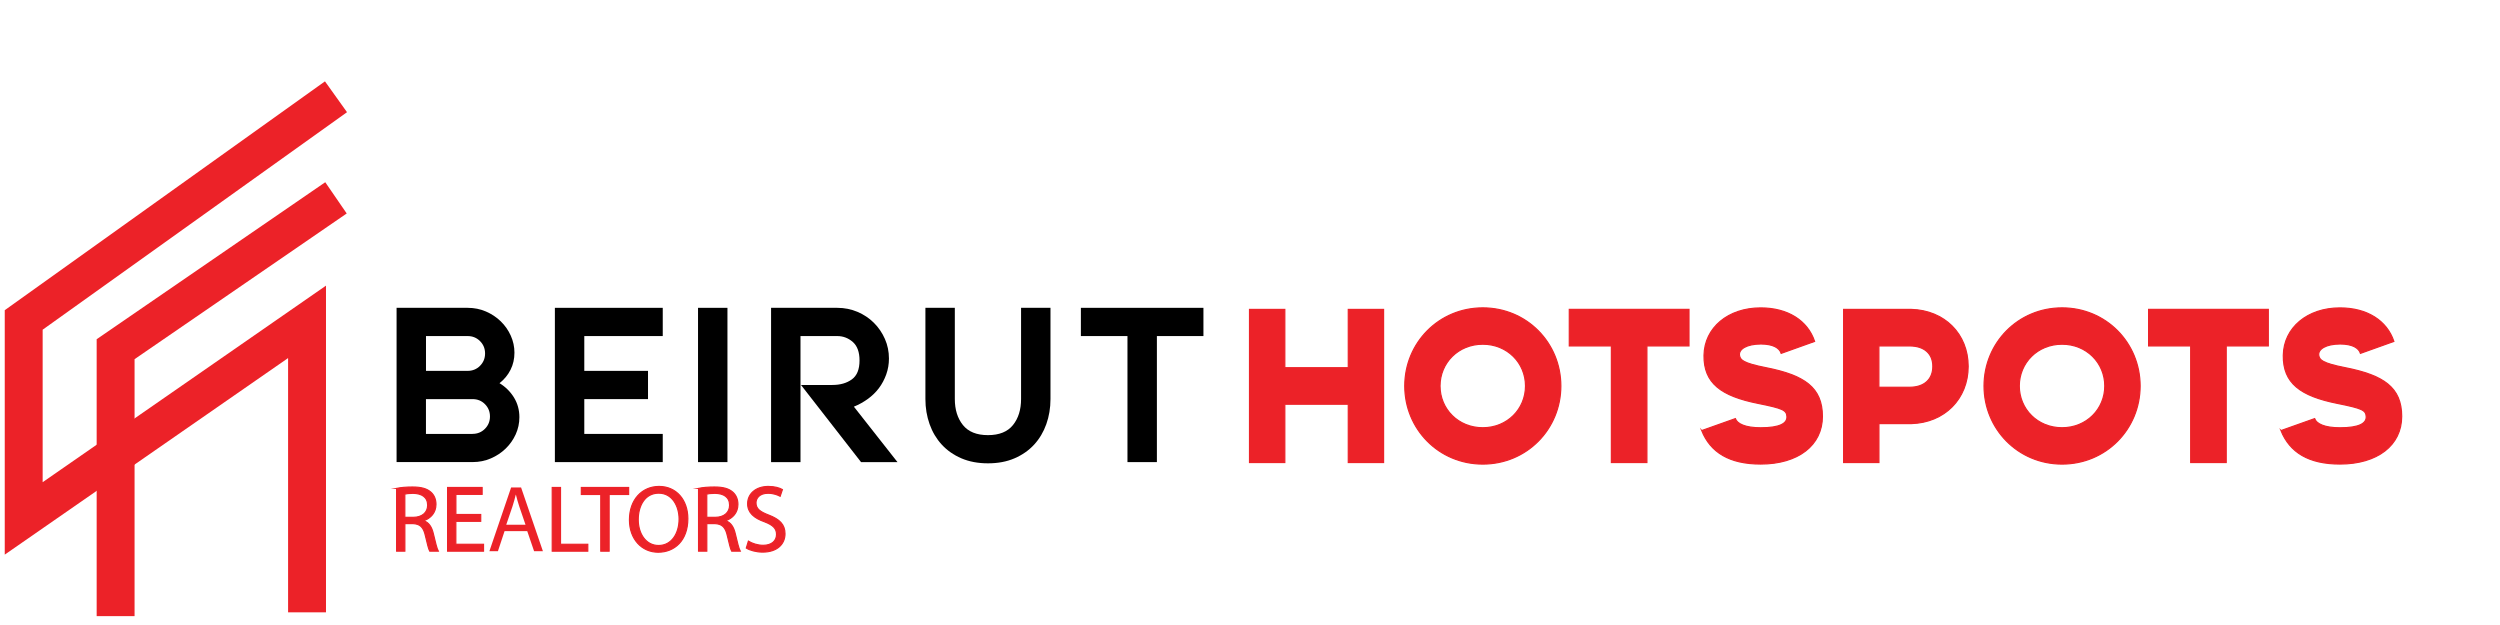 <svg width="244" height="61" viewBox="0 0 244 61" fill="none" xmlns="http://www.w3.org/2000/svg">
<g id="Layer_2" clip-path="url(#clip0_1992_4635)">
<g id="Group">
<g id="Group_2">
<path id="Vector" d="M38.706 47.662C39.114 47.578 39.697 47.532 40.252 47.532C41.113 47.532 41.668 47.69 42.058 48.04C42.374 48.317 42.55 48.741 42.55 49.221C42.55 50.04 42.03 50.586 41.377 50.807V50.835C41.858 50.999 42.146 51.444 42.294 52.089C42.498 52.957 42.645 53.556 42.775 53.794H41.942C41.84 53.619 41.703 53.083 41.524 52.309C41.338 51.451 41.008 51.129 40.273 51.101H39.514V53.794H38.71V47.662H38.706ZM39.511 50.492H40.333C41.194 50.492 41.739 50.022 41.739 49.312C41.739 48.51 41.155 48.159 40.305 48.149C39.915 48.149 39.637 48.187 39.511 48.222V50.492Z" fill="#EC2228" stroke="#EC2228" stroke-width="0.116" stroke-miterlimit="10"/>
<path id="Vector_2" d="M46.915 50.88H44.49V53.122H47.192V53.794H43.685V47.578H47.055V48.25H44.494V50.215H46.918V50.88H46.915Z" fill="#EC2228" stroke="#EC2228" stroke-width="0.116" stroke-miterlimit="10"/>
<path id="Vector_3" d="M49.245 51.84L48.598 53.794H47.766L49.885 47.578H50.858L52.987 53.794H52.126L51.459 51.84H49.248H49.245ZM51.29 51.213L50.679 49.424C50.541 49.017 50.447 48.65 50.355 48.289H50.338C50.246 48.657 50.145 49.035 50.022 49.413L49.41 51.213H51.29Z" fill="#EC2228"/>
<path id="Vector_4" d="M53.9 47.578H54.705V53.122H57.368V53.794H53.897V47.578H53.9Z" fill="#EC2228" stroke="#EC2228" stroke-width="0.116" stroke-miterlimit="10"/>
<path id="Vector_5" d="M58.636 48.261H56.738V47.578H61.355V48.261H59.451V53.794H58.636V48.261Z" fill="#EC2228" stroke="#EC2228" stroke-width="0.116" stroke-miterlimit="10"/>
<path id="Vector_6" d="M67.133 50.621C67.133 52.761 65.829 53.896 64.238 53.896C62.646 53.896 61.434 52.624 61.434 50.74C61.434 48.765 62.663 47.477 64.329 47.477C65.995 47.477 67.133 48.776 67.133 50.621ZM62.291 50.723C62.291 52.05 63.011 53.241 64.28 53.241C65.548 53.241 66.279 52.071 66.279 50.66C66.279 49.424 65.633 48.131 64.29 48.131C62.948 48.131 62.291 49.357 62.291 50.723Z" fill="#EC2228" stroke="#EC2228" stroke-width="0.116" stroke-miterlimit="10"/>
<path id="Vector_7" d="M68.176 47.662C68.583 47.578 69.167 47.532 69.722 47.532C70.583 47.532 71.138 47.69 71.528 48.04C71.844 48.317 72.02 48.741 72.02 49.221C72.02 50.04 71.5 50.586 70.846 50.807V50.835C71.328 50.999 71.616 51.444 71.763 52.089C71.967 52.957 72.115 53.556 72.245 53.794H71.412C71.31 53.619 71.173 53.083 70.994 52.309C70.808 51.451 70.477 51.129 69.743 51.101H68.984V53.794H68.179V47.662H68.176ZM68.981 50.492H69.803C70.664 50.492 71.208 50.022 71.208 49.312C71.208 48.51 70.625 48.159 69.775 48.149C69.385 48.149 69.107 48.187 68.981 48.222V50.492Z" fill="#EC2228" stroke="#EC2228" stroke-width="0.116" stroke-miterlimit="10"/>
<path id="Vector_8" d="M73.043 52.817C73.405 53.038 73.932 53.223 74.487 53.223C75.309 53.223 75.79 52.789 75.79 52.162C75.79 51.581 75.457 51.248 74.617 50.926C73.598 50.565 72.969 50.04 72.969 49.164C72.969 48.194 73.773 47.477 74.986 47.477C75.625 47.477 76.086 47.624 76.363 47.781L76.142 48.436C75.938 48.324 75.523 48.142 74.958 48.142C74.107 48.142 73.784 48.65 73.784 49.073C73.784 49.655 74.164 49.942 75.025 50.271C76.079 50.677 76.616 51.185 76.616 52.096C76.616 53.055 75.903 53.885 74.431 53.885C73.83 53.885 73.173 53.71 72.839 53.489L73.043 52.817Z" fill="#EC2228" stroke="#EC2228" stroke-width="0.116" stroke-miterlimit="10"/>
</g>
<g id="Group_3">
<g id="Group_4">
<path id="Vector_9" d="M121.952 30.198H125.399V35.888H131.591V30.198H135.038V45.144H131.591V39.453H125.399V45.144H121.952V30.198Z" fill="#EC2228" stroke="#EC2228" stroke-width="0.116" stroke-miterlimit="10"/>
<path id="Vector_10" d="M137.104 37.671C137.104 33.468 140.428 30.047 144.721 30.047C149.015 30.047 152.339 33.465 152.339 37.671C152.339 41.877 149.015 45.295 144.721 45.295C140.428 45.295 137.104 41.877 137.104 37.671ZM148.889 37.671C148.889 35.419 147.114 33.595 144.718 33.595C142.322 33.595 140.547 35.419 140.547 37.671C140.547 39.923 142.322 41.747 144.718 41.747C147.114 41.747 148.889 39.923 148.889 37.671Z" fill="#EC2228" stroke="#EC2228" stroke-width="0.116" stroke-miterlimit="10"/>
<path id="Vector_11" d="M157.27 33.763H153.162V30.194H164.846V33.763H160.738V45.144H157.27V33.763Z" fill="#EC2228" stroke="#EC2228" stroke-width="0.116" stroke-miterlimit="10"/>
<path id="Vector_12" d="M166.087 42.024L169.368 40.858C169.555 41.365 170.338 41.751 171.846 41.751C173.743 41.751 174.446 41.306 174.404 40.648C174.362 40.031 174.031 39.863 171.596 39.373C167.984 38.651 166.273 37.398 166.311 34.68C166.354 31.984 168.666 30.051 171.842 30.051C174.485 30.051 176.424 31.283 177.106 33.321L173.845 34.488C173.68 33.955 173.04 33.574 171.863 33.574C170.479 33.574 169.653 34.081 169.78 34.719C169.864 35.121 170.089 35.44 172.359 35.885C176.115 36.627 177.868 37.818 177.868 40.641C177.868 43.463 175.493 45.291 171.842 45.291C168.806 45.291 166.951 44.167 166.083 42.02L166.087 42.024Z" fill="#EC2228" stroke="#EC2228" stroke-width="0.116" stroke-miterlimit="10"/>
<path id="Vector_13" d="M179.937 30.198H186.543C189.782 30.282 192.094 32.596 192.094 35.759C192.094 38.921 189.782 41.257 186.543 41.344H183.384V45.144H179.937V30.198ZM186.374 37.797C187.818 37.797 188.644 37.013 188.644 35.759C188.644 34.505 187.797 33.763 186.374 33.763H183.38V37.797H186.374Z" fill="#EC2228" stroke="#EC2228" stroke-width="0.116" stroke-miterlimit="10"/>
<path id="Vector_14" d="M193.641 37.671C193.641 33.468 196.965 30.047 201.259 30.047C205.552 30.047 208.877 33.465 208.877 37.671C208.877 41.877 205.552 45.295 201.259 45.295C196.965 45.295 193.641 41.877 193.641 37.671ZM205.426 37.671C205.426 35.419 203.652 33.595 201.255 33.595C198.859 33.595 197.084 35.419 197.084 37.671C197.084 39.923 198.859 41.747 201.255 41.747C203.652 41.747 205.426 39.923 205.426 37.671Z" fill="#EC2228" stroke="#EC2228" stroke-width="0.116" stroke-miterlimit="10"/>
<path id="Vector_15" d="M213.811 33.763H209.703V30.194H221.387V33.763H217.279V45.144H213.811V33.763Z" fill="#EC2228" stroke="#EC2228" stroke-width="0.116" stroke-miterlimit="10"/>
<path id="Vector_16" d="M222.624 42.024L225.906 40.858C226.092 41.365 226.875 41.751 228.383 41.751C230.28 41.751 230.983 41.306 230.941 40.648C230.899 40.031 230.568 39.863 228.133 39.373C224.521 38.651 222.81 37.398 222.849 34.68C222.891 31.984 225.203 30.051 228.379 30.051C231.022 30.051 232.961 31.283 233.643 33.321L230.382 34.488C230.217 33.955 229.577 33.574 228.4 33.574C227.016 33.574 226.19 34.081 226.317 34.719C226.401 35.121 226.626 35.44 228.896 35.885C232.652 36.627 234.405 37.818 234.405 40.641C234.405 43.463 232.03 45.291 228.379 45.291C225.343 45.291 223.488 44.167 222.62 42.02L222.624 42.024Z" fill="#EC2228" stroke="#EC2228" stroke-width="0.116" stroke-miterlimit="10"/>
</g>
<g id="Group_5">
<path id="Vector_17" d="M38.706 45.102V30.044H45.642C46.278 30.044 46.876 30.163 47.424 30.401C47.975 30.639 48.457 30.958 48.871 31.36C49.286 31.763 49.613 32.229 49.852 32.761C50.091 33.293 50.21 33.847 50.21 34.421C50.21 35.027 50.084 35.587 49.827 36.095C49.571 36.603 49.212 37.037 48.752 37.398C49.342 37.758 49.813 38.228 50.165 38.799C50.516 39.373 50.692 40.014 50.692 40.718C50.692 41.309 50.572 41.866 50.333 42.392C50.094 42.917 49.768 43.379 49.353 43.782C48.938 44.185 48.457 44.503 47.905 44.741C47.354 44.98 46.76 45.099 46.124 45.099H38.71L38.706 45.102ZM45.642 36.197C46.12 36.197 46.524 36.032 46.851 35.703C47.178 35.374 47.343 34.974 47.343 34.498C47.343 34.022 47.178 33.619 46.851 33.293C46.524 32.964 46.12 32.8 45.642 32.8H41.577V36.197H45.642ZM46.12 42.346C46.598 42.346 47.002 42.181 47.329 41.852C47.656 41.523 47.821 41.124 47.821 40.648C47.821 40.171 47.656 39.772 47.329 39.443C47.002 39.114 46.598 38.953 46.12 38.953H41.573V42.35H46.12V42.346Z" fill="black"/>
<path id="Vector_18" d="M64.684 42.346V45.102H54.156V30.044H64.684V32.8H57.027V36.197H63.246V38.953H57.027V42.35H64.684V42.346Z" fill="black"/>
<path id="Vector_19" d="M70.999 45.102H68.128V30.044H70.999V45.102Z" fill="black"/>
<path id="Vector_20" d="M87.601 45.102H84.038L78.177 37.573H81.237C82.003 37.573 82.636 37.394 83.138 37.03C83.641 36.669 83.89 36.053 83.89 35.184C83.89 34.365 83.672 33.763 83.233 33.377C82.794 32.992 82.288 32.8 81.715 32.8H78.128V45.102H75.257V30.044H81.715C82.418 30.044 83.075 30.177 83.69 30.436C84.305 30.698 84.839 31.056 85.292 31.507C85.746 31.959 86.104 32.484 86.368 33.083C86.631 33.682 86.761 34.316 86.761 34.992C86.761 35.535 86.673 36.05 86.498 36.543C86.322 37.034 86.083 37.482 85.781 37.885C85.479 38.287 85.113 38.638 84.692 38.942C84.27 39.247 83.82 39.495 83.339 39.692L87.597 45.106L87.601 45.102Z" fill="black"/>
<path id="Vector_21" d="M96.427 42.469C97.527 42.469 98.342 42.139 98.866 41.485C99.393 40.83 99.656 39.982 99.656 38.949V30.044H102.527V38.949C102.527 39.818 102.39 40.634 102.12 41.397C101.849 42.16 101.452 42.826 100.936 43.39C100.416 43.957 99.779 44.402 99.02 44.731C98.262 45.06 97.397 45.221 96.424 45.221C95.451 45.221 94.586 45.057 93.827 44.731C93.068 44.402 92.432 43.957 91.912 43.39C91.392 42.822 90.999 42.16 90.728 41.397C90.457 40.634 90.32 39.818 90.32 38.949V30.044H93.191V38.949C93.191 39.982 93.455 40.826 93.982 41.485C94.509 42.139 95.32 42.469 96.42 42.469H96.427Z" fill="black"/>
<path id="Vector_22" d="M112.912 45.102H110.041V32.8H105.494V30.044H117.455V32.8H112.912V45.102Z" fill="black"/>
</g>
</g>
</g>
<g id="Group_6">
<g id="Group_7">
<path id="Vector_23" d="M32.792 9.445L2.313 31.227V50.597L29.967 31.413V59.761" stroke="#EC2228" stroke-width="3.7" stroke-miterlimit="10"/>
<path id="Vector_24" d="M32.792 19.31L11.284 34.081V60.133" stroke="#EC2228" stroke-width="3.7" stroke-miterlimit="10"/>
</g>
</g>
</g>
<defs>
<clipPath id="clip0_1992_4635">
<rect width="244" height="60.133" fill="white"/>
</clipPath>
</defs>
</svg>
